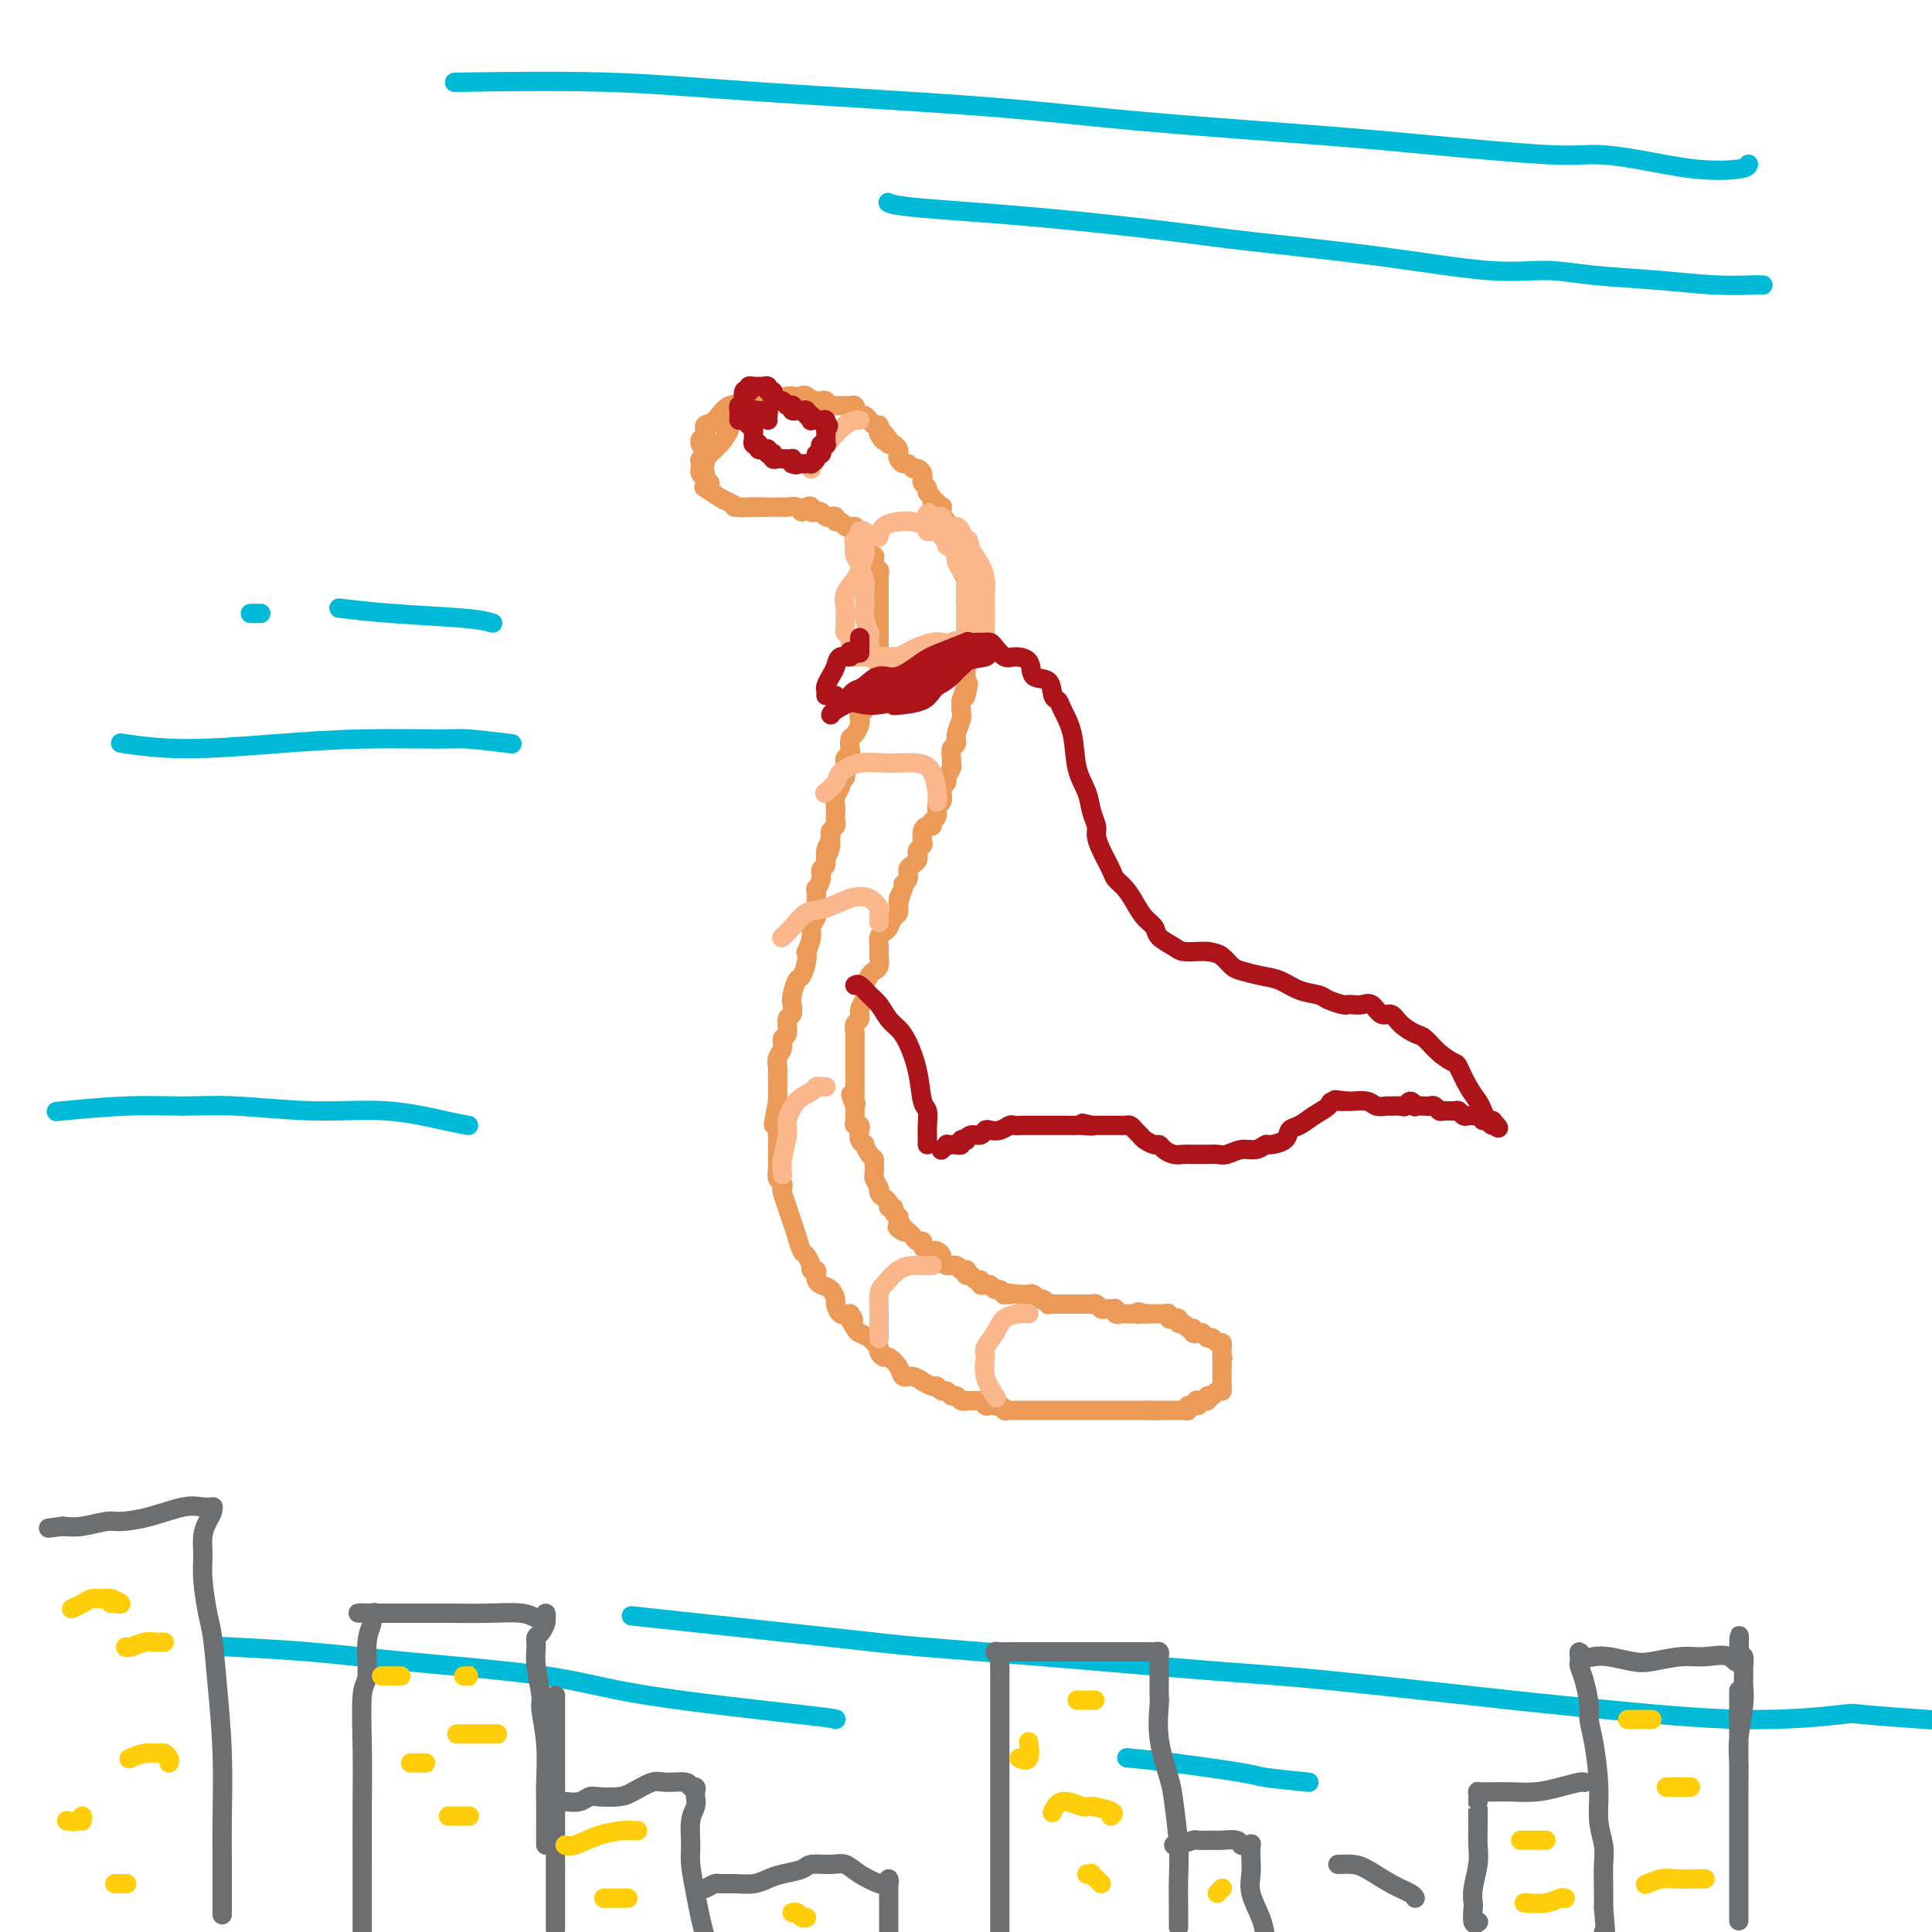 <svg viewBox='0 0 400 400' version='1.1' xmlns='http://www.w3.org/2000/svg' xmlns:xlink='http://www.w3.org/1999/xlink'><g fill='none' stroke='#EC9A57' stroke-width='4' stroke-linecap='round' stroke-linejoin='round'><path d='M169,84c0.014,-0.458 0.028,-0.916 0,-1c-0.028,-0.084 -0.099,0.205 -1,0c-0.901,-0.205 -2.634,-0.906 -4,-1c-1.366,-0.094 -2.366,0.418 -4,1c-1.634,0.582 -3.901,1.234 -5,2c-1.099,0.766 -1.028,1.648 -1,2c0.028,0.352 0.014,0.176 0,0'/><path d='M157,84c0.110,-0.530 0.220,-1.060 0,-1c-0.220,0.060 -0.770,0.709 -1,1c-0.230,0.291 -0.139,0.225 -1,0c-0.861,-0.225 -2.676,-0.610 -4,0c-1.324,0.610 -2.159,2.215 -3,3c-0.841,0.785 -1.688,0.750 -2,1c-0.312,0.250 -0.089,0.786 0,1c0.089,0.214 0.045,0.107 0,0'/><path d='M152,86c-0.430,0.026 -0.860,0.052 -1,0c-0.140,-0.052 0.011,-0.183 0,0c-0.011,0.183 -0.185,0.680 -1,1c-0.815,0.320 -2.271,0.464 -3,1c-0.729,0.536 -0.732,1.463 -1,2c-0.268,0.537 -0.803,0.683 -1,1c-0.197,0.317 -0.056,0.805 0,1c0.056,0.195 0.028,0.098 0,0'/><path d='M156,87c-0.438,0.003 -0.876,0.006 -1,0c-0.124,-0.006 0.067,-0.021 0,0c-0.067,0.021 -0.394,0.079 -1,0c-0.606,-0.079 -1.493,-0.294 -2,0c-0.507,0.294 -0.633,1.098 -1,2c-0.367,0.902 -0.975,1.902 -2,3c-1.025,1.098 -2.468,2.296 -3,3c-0.532,0.704 -0.152,0.916 0,1c0.152,0.084 0.076,0.042 0,0'/><path d='M147,92c-0.415,-0.089 -0.829,-0.179 -1,0c-0.171,0.179 -0.098,0.625 0,1c0.098,0.375 0.222,0.678 0,1c-0.222,0.322 -0.789,0.663 -1,1c-0.211,0.337 -0.067,0.668 0,1c0.067,0.332 0.057,0.663 0,1c-0.057,0.337 -0.160,0.678 0,1c0.160,0.322 0.581,0.625 1,1c0.419,0.375 0.834,0.821 1,1c0.166,0.179 0.083,0.089 0,0'/><path d='M146,98c-0.002,-0.092 -0.003,-0.184 0,0c0.003,0.184 0.011,0.645 0,1c-0.011,0.355 -0.039,0.606 0,1c0.039,0.394 0.146,0.933 0,1c-0.146,0.067 -0.546,-0.336 0,0c0.546,0.336 2.038,1.410 3,2c0.962,0.590 1.393,0.694 2,1c0.607,0.306 1.389,0.814 2,1c0.611,0.186 1.049,0.050 2,0c0.951,-0.050 2.415,-0.014 3,0c0.585,0.014 0.293,0.007 0,0'/><path d='M152,105c0.341,0.000 0.683,0.000 1,0c0.317,-0.000 0.610,-0.000 1,0c0.390,0.000 0.878,0.000 1,0c0.122,-0.000 -0.122,-0.000 0,0c0.122,0.000 0.611,0.000 1,0c0.389,-0.000 0.678,-0.000 1,0c0.322,0.000 0.678,0.000 1,0c0.322,-0.000 0.611,-0.000 1,0c0.389,0.000 0.877,0.000 1,0c0.123,-0.000 -0.118,-0.001 0,0c0.118,0.001 0.595,0.005 1,0c0.405,-0.005 0.738,-0.019 1,0c0.262,0.019 0.452,0.071 1,0c0.548,-0.071 1.452,-0.264 2,0c0.548,0.264 0.738,0.985 1,1c0.262,0.015 0.595,-0.676 1,-1c0.405,-0.324 0.882,-0.279 1,0c0.118,0.279 -0.123,0.793 0,1c0.123,0.207 0.611,0.107 1,0c0.389,-0.107 0.678,-0.221 1,0c0.322,0.221 0.678,0.776 1,1c0.322,0.224 0.611,0.116 1,0c0.389,-0.116 0.878,-0.241 1,0c0.122,0.241 -0.122,0.848 0,1c0.122,0.152 0.610,-0.151 1,0c0.390,0.151 0.683,0.758 1,1c0.317,0.242 0.659,0.121 1,0'/><path d='M176,109c1.460,0.575 1.108,0.014 1,0c-0.108,-0.014 0.026,0.521 0,1c-0.026,0.479 -0.213,0.902 0,1c0.213,0.098 0.827,-0.127 1,0c0.173,0.127 -0.093,0.608 0,1c0.093,0.392 0.547,0.697 1,1c0.453,0.303 0.906,0.606 1,1c0.094,0.394 -0.172,0.880 0,1c0.172,0.120 0.782,-0.126 1,0c0.218,0.126 0.044,0.625 0,1c-0.044,0.375 0.041,0.625 0,1c-0.041,0.375 -0.207,0.874 0,1c0.207,0.126 0.788,-0.121 1,0c0.212,0.121 0.057,0.611 0,1c-0.057,0.389 -0.015,0.678 0,1c0.015,0.322 0.004,0.678 0,1c-0.004,0.322 -0.001,0.611 0,1c0.001,0.389 0.000,0.877 0,1c-0.000,0.123 -0.000,-0.121 0,0c0.000,0.121 0.000,0.606 0,1c-0.000,0.394 -0.000,0.697 0,1c0.000,0.303 0.000,0.606 0,1c-0.000,0.394 -0.000,0.879 0,1c0.000,0.121 0.000,-0.122 0,0c-0.000,0.122 -0.000,0.610 0,1c0.000,0.390 0.000,0.682 0,1c-0.000,0.318 -0.000,0.663 0,1c0.000,0.337 0.000,0.668 0,1c-0.000,0.332 -0.000,0.666 0,1c0.000,0.334 0.000,0.667 0,1'/><path d='M182,133c0.000,2.130 0.001,0.956 0,1c-0.001,0.044 -0.003,1.305 0,2c0.003,0.695 0.011,0.824 0,1c-0.011,0.176 -0.040,0.400 0,1c0.040,0.600 0.150,1.575 0,2c-0.150,0.425 -0.561,0.299 -1,1c-0.439,0.701 -0.906,2.229 -1,3c-0.094,0.771 0.185,0.784 0,1c-0.185,0.216 -0.833,0.634 -1,1c-0.167,0.366 0.149,0.679 0,1c-0.149,0.321 -0.762,0.648 -1,1c-0.238,0.352 -0.103,0.728 0,1c0.103,0.272 0.172,0.440 0,1c-0.172,0.560 -0.586,1.512 -1,2c-0.414,0.488 -0.829,0.512 -1,1c-0.171,0.488 -0.099,1.439 0,2c0.099,0.561 0.224,0.731 0,1c-0.224,0.269 -0.796,0.635 -1,1c-0.204,0.365 -0.040,0.727 0,1c0.040,0.273 -0.046,0.457 0,1c0.046,0.543 0.222,1.445 0,2c-0.222,0.555 -0.844,0.764 -1,1c-0.156,0.236 0.154,0.501 0,1c-0.154,0.499 -0.772,1.233 -1,2c-0.228,0.767 -0.065,1.567 0,2c0.065,0.433 0.031,0.497 0,1c-0.031,0.503 -0.060,1.444 0,2c0.060,0.556 0.208,0.727 0,1c-0.208,0.273 -0.774,0.650 -1,1c-0.226,0.350 -0.113,0.675 0,1'/><path d='M172,173c-1.482,6.626 -0.186,3.193 0,2c0.186,-1.193 -0.739,-0.144 -1,1c-0.261,1.144 0.140,2.382 0,3c-0.140,0.618 -0.822,0.615 -1,1c-0.178,0.385 0.148,1.158 0,2c-0.148,0.842 -0.771,1.755 -1,2c-0.229,0.245 -0.065,-0.177 0,0c0.065,0.177 0.033,0.952 0,2c-0.033,1.048 -0.065,2.369 0,3c0.065,0.631 0.227,0.570 0,1c-0.227,0.430 -0.845,1.349 -1,2c-0.155,0.651 0.152,1.033 0,2c-0.152,0.967 -0.761,2.519 -1,3c-0.239,0.481 -0.106,-0.110 0,0c0.106,0.110 0.186,0.921 0,2c-0.186,1.079 -0.637,2.426 -1,3c-0.363,0.574 -0.637,0.375 -1,1c-0.363,0.625 -0.814,2.073 -1,3c-0.186,0.927 -0.106,1.333 0,2c0.106,0.667 0.240,1.596 0,2c-0.240,0.404 -0.853,0.282 -1,1c-0.147,0.718 0.171,2.277 0,3c-0.171,0.723 -0.830,0.612 -1,1c-0.170,0.388 0.151,1.276 0,2c-0.151,0.724 -0.772,1.283 -1,2c-0.228,0.717 -0.061,1.593 0,2c0.061,0.407 0.016,0.346 0,1c-0.016,0.654 -0.004,2.022 0,3c0.004,0.978 0.001,1.565 0,2c-0.001,0.435 -0.001,0.717 0,1'/><path d='M161,228c-1.702,8.844 -0.456,3.454 0,2c0.456,-1.454 0.122,1.028 0,2c-0.122,0.972 -0.033,0.436 0,1c0.033,0.564 0.009,2.230 0,3c-0.009,0.770 -0.003,0.644 0,1c0.003,0.356 0.005,1.194 0,2c-0.005,0.806 -0.015,1.578 0,2c0.015,0.422 0.056,0.492 0,1c-0.056,0.508 -0.207,1.455 0,2c0.207,0.545 0.773,0.690 1,1c0.227,0.310 0.116,0.786 0,1c-0.116,0.214 -0.238,0.167 0,1c0.238,0.833 0.837,2.546 1,3c0.163,0.454 -0.111,-0.350 0,0c0.111,0.350 0.608,1.853 1,3c0.392,1.147 0.680,1.938 1,3c0.320,1.062 0.673,2.394 1,3c0.327,0.606 0.627,0.487 1,1c0.373,0.513 0.818,1.657 1,2c0.182,0.343 0.101,-0.115 0,0c-0.101,0.115 -0.221,0.805 0,1c0.221,0.195 0.784,-0.103 1,0c0.216,0.103 0.086,0.609 0,1c-0.086,0.391 -0.129,0.667 0,1c0.129,0.333 0.429,0.724 1,1c0.571,0.276 1.413,0.439 2,1c0.587,0.561 0.920,1.522 1,2c0.080,0.478 -0.094,0.475 0,1c0.094,0.525 0.455,1.579 1,2c0.545,0.421 1.272,0.211 2,0'/><path d='M176,272c1.495,2.129 0.231,0.952 0,1c-0.231,0.048 0.569,1.322 1,2c0.431,0.678 0.493,0.759 1,1c0.507,0.241 1.460,0.643 2,1c0.540,0.357 0.669,0.669 1,1c0.331,0.331 0.866,0.683 1,1c0.134,0.317 -0.134,0.601 0,1c0.134,0.399 0.668,0.915 1,1c0.332,0.085 0.461,-0.260 1,0c0.539,0.260 1.487,1.126 2,2c0.513,0.874 0.589,1.755 1,2c0.411,0.245 1.157,-0.146 2,0c0.843,0.146 1.784,0.828 2,1c0.216,0.172 -0.293,-0.165 0,0c0.293,0.165 1.388,0.833 2,1c0.612,0.167 0.741,-0.166 1,0c0.259,0.166 0.646,0.833 1,1c0.354,0.167 0.673,-0.165 1,0c0.327,0.165 0.661,0.829 1,1c0.339,0.171 0.682,-0.150 1,0c0.318,0.150 0.610,0.772 1,1c0.390,0.228 0.878,0.061 1,0c0.122,-0.061 -0.121,-0.017 0,0c0.121,0.017 0.606,0.008 1,0c0.394,-0.008 0.697,-0.016 1,0c0.303,0.016 0.606,0.057 1,0c0.394,-0.057 0.879,-0.211 1,0c0.121,0.211 -0.121,0.788 0,1c0.121,0.212 0.606,0.061 1,0c0.394,-0.061 0.697,-0.030 1,0'/><path d='M206,291c2.792,0.868 1.273,0.036 1,0c-0.273,-0.036 0.700,0.722 1,1c0.300,0.278 -0.075,0.074 0,0c0.075,-0.074 0.598,-0.020 1,0c0.402,0.020 0.681,0.005 1,0c0.319,-0.005 0.677,-0.001 1,0c0.323,0.001 0.611,0.000 1,0c0.389,-0.000 0.878,-0.000 1,0c0.122,0.000 -0.122,0.000 0,0c0.122,-0.000 0.610,-0.000 1,0c0.390,0.000 0.682,0.000 1,0c0.318,-0.000 0.661,-0.000 1,0c0.339,0.000 0.673,0.000 1,0c0.327,-0.000 0.646,-0.000 1,0c0.354,0.000 0.743,0.000 1,0c0.257,-0.000 0.383,-0.000 1,0c0.617,0.000 1.724,0.000 2,0c0.276,-0.000 -0.278,-0.000 0,0c0.278,0.000 1.388,0.000 2,0c0.612,-0.000 0.727,-0.000 1,0c0.273,0.000 0.703,0.000 1,0c0.297,-0.000 0.460,-0.000 1,0c0.540,0.000 1.458,0.000 2,0c0.542,-0.000 0.710,-0.000 1,0c0.290,0.000 0.703,0.000 1,0c0.297,-0.000 0.477,-0.000 1,0c0.523,0.000 1.388,0.000 2,0c0.612,-0.000 0.973,-0.000 1,0c0.027,0.000 -0.278,0.000 0,0c0.278,0.000 1.139,0.000 2,0'/><path d='M237,292c4.978,0.155 1.924,0.041 1,0c-0.924,-0.041 0.281,-0.011 1,0c0.719,0.011 0.953,0.003 1,0c0.047,-0.003 -0.093,-0.001 0,0c0.093,0.001 0.420,-0.000 1,0c0.580,0.000 1.414,0.001 2,0c0.586,-0.001 0.926,-0.004 1,0c0.074,0.004 -0.116,0.016 0,0c0.116,-0.016 0.539,-0.061 1,0c0.461,0.061 0.958,0.226 1,0c0.042,-0.226 -0.373,-0.844 0,-1c0.373,-0.156 1.535,0.150 2,0c0.465,-0.150 0.233,-0.757 0,-1c-0.233,-0.243 -0.466,-0.122 0,0c0.466,0.122 1.631,0.244 2,0c0.369,-0.244 -0.059,-0.853 0,-1c0.059,-0.147 0.604,0.168 1,0c0.396,-0.168 0.642,-0.820 1,-1c0.358,-0.180 0.828,0.110 1,0c0.172,-0.110 0.046,-0.621 0,-1c-0.046,-0.379 -0.012,-0.626 0,-1c0.012,-0.374 0.003,-0.874 0,-1c-0.003,-0.126 -0.001,0.121 0,0c0.001,-0.121 0.000,-0.609 0,-1c-0.000,-0.391 -0.000,-0.683 0,-1c0.000,-0.317 0.000,-0.658 0,-1'/><path d='M253,282c0.310,-1.323 0.084,-1.129 0,-1c-0.084,0.129 -0.025,0.193 0,0c0.025,-0.193 0.018,-0.644 0,-1c-0.018,-0.356 -0.046,-0.616 0,-1c0.046,-0.384 0.167,-0.891 0,-1c-0.167,-0.109 -0.622,0.181 -1,0c-0.378,-0.181 -0.680,-0.832 -1,-1c-0.320,-0.168 -0.659,0.147 -1,0c-0.341,-0.147 -0.683,-0.756 -1,-1c-0.317,-0.244 -0.610,-0.122 -1,0c-0.390,0.122 -0.879,0.244 -1,0c-0.121,-0.244 0.126,-0.854 0,-1c-0.126,-0.146 -0.625,0.171 -1,0c-0.375,-0.171 -0.626,-0.829 -1,-1c-0.374,-0.171 -0.870,0.147 -1,0c-0.130,-0.147 0.106,-0.757 0,-1c-0.106,-0.243 -0.554,-0.118 -1,0c-0.446,0.118 -0.889,0.228 -1,0c-0.111,-0.228 0.111,-0.793 0,-1c-0.111,-0.207 -0.555,-0.055 -1,0c-0.445,0.055 -0.893,0.015 -1,0c-0.107,-0.015 0.126,-0.004 0,0c-0.126,0.004 -0.611,0.001 -1,0c-0.389,-0.001 -0.683,-0.000 -1,0c-0.317,0.000 -0.659,0.000 -1,0'/><path d='M237,272c-2.324,-0.774 -1.133,-0.208 -1,0c0.133,0.208 -0.791,0.057 -1,0c-0.209,-0.057 0.299,-0.019 0,0c-0.299,0.019 -1.404,0.019 -2,0c-0.596,-0.019 -0.685,-0.058 -1,0c-0.315,0.058 -0.858,0.213 -1,0c-0.142,-0.213 0.117,-0.793 0,-1c-0.117,-0.207 -0.610,-0.041 -1,0c-0.390,0.041 -0.678,-0.041 -1,0c-0.322,0.041 -0.678,0.207 -1,0c-0.322,-0.207 -0.611,-0.788 -1,-1c-0.389,-0.212 -0.877,-0.057 -1,0c-0.123,0.057 0.121,0.015 0,0c-0.121,-0.015 -0.605,-0.004 -1,0c-0.395,0.004 -0.701,0.001 -1,0c-0.299,-0.001 -0.591,-0.000 -1,0c-0.409,0.000 -0.935,0.000 -1,0c-0.065,-0.000 0.333,-0.000 0,0c-0.333,0.000 -1.395,0.001 -2,0c-0.605,-0.001 -0.754,-0.004 -1,0c-0.246,0.004 -0.591,0.016 -1,0c-0.409,-0.016 -0.883,-0.061 -1,0c-0.117,0.061 0.122,0.226 0,0c-0.122,-0.226 -0.606,-0.845 -1,-1c-0.394,-0.155 -0.697,0.155 -1,0c-0.303,-0.155 -0.606,-0.773 -1,-1c-0.394,-0.227 -0.879,-0.061 -1,0c-0.121,0.061 0.121,0.016 0,0c-0.121,-0.016 -0.606,-0.005 -1,0c-0.394,0.005 -0.697,0.002 -1,0'/><path d='M211,268c-4.411,-0.614 -2.439,-0.149 -2,0c0.439,0.149 -0.656,-0.016 -1,0c-0.344,0.016 0.061,0.215 0,0c-0.061,-0.215 -0.590,-0.842 -1,-1c-0.410,-0.158 -0.702,0.155 -1,0c-0.298,-0.155 -0.601,-0.778 -1,-1c-0.399,-0.222 -0.895,-0.044 -1,0c-0.105,0.044 0.179,-0.045 0,0c-0.179,0.045 -0.822,0.223 -1,0c-0.178,-0.223 0.110,-0.848 0,-1c-0.110,-0.152 -0.617,0.169 -1,0c-0.383,-0.169 -0.642,-0.829 -1,-1c-0.358,-0.171 -0.816,0.146 -1,0c-0.184,-0.146 -0.094,-0.756 0,-1c0.094,-0.244 0.193,-0.121 0,0c-0.193,0.121 -0.678,0.240 -1,0c-0.322,-0.240 -0.481,-0.839 -1,-1c-0.519,-0.161 -1.397,0.114 -2,0c-0.603,-0.114 -0.931,-0.619 -1,-1c-0.069,-0.381 0.123,-0.637 0,-1c-0.123,-0.363 -0.559,-0.832 -1,-1c-0.441,-0.168 -0.888,-0.035 -1,0c-0.112,0.035 0.111,-0.028 0,0c-0.111,0.028 -0.554,0.148 -1,0c-0.446,-0.148 -0.893,-0.565 -1,-1c-0.107,-0.435 0.126,-0.890 0,-1c-0.126,-0.110 -0.611,0.124 -1,0c-0.389,-0.124 -0.683,-0.607 -1,-1c-0.317,-0.393 -0.659,-0.697 -1,-1'/><path d='M188,255c-3.801,-1.962 -1.802,-0.367 -1,0c0.802,0.367 0.407,-0.493 0,-1c-0.407,-0.507 -0.826,-0.662 -1,-1c-0.174,-0.338 -0.103,-0.860 0,-1c0.103,-0.140 0.239,0.103 0,0c-0.239,-0.103 -0.851,-0.552 -1,-1c-0.149,-0.448 0.167,-0.893 0,-1c-0.167,-0.107 -0.815,0.125 -1,0c-0.185,-0.125 0.094,-0.608 0,-1c-0.094,-0.392 -0.560,-0.691 -1,-1c-0.440,-0.309 -0.854,-0.626 -1,-1c-0.146,-0.374 -0.025,-0.806 0,-1c0.025,-0.194 -0.046,-0.151 0,0c0.046,0.151 0.208,0.409 0,0c-0.208,-0.409 -0.787,-1.486 -1,-2c-0.213,-0.514 -0.060,-0.465 0,-1c0.060,-0.535 0.026,-1.654 0,-2c-0.026,-0.346 -0.044,0.079 0,0c0.044,-0.079 0.152,-0.664 0,-1c-0.152,-0.336 -0.563,-0.422 -1,-1c-0.437,-0.578 -0.901,-1.647 -1,-2c-0.099,-0.353 0.166,0.011 0,0c-0.166,-0.011 -0.762,-0.398 -1,-1c-0.238,-0.602 -0.116,-1.418 0,-2c0.116,-0.582 0.227,-0.929 0,-1c-0.227,-0.071 -0.793,0.136 -1,0c-0.207,-0.136 -0.055,-0.614 0,-1c0.055,-0.386 0.015,-0.681 0,-1c-0.015,-0.319 -0.004,-0.663 0,-1c0.004,-0.337 0.002,-0.669 0,-1'/><path d='M177,229c-1.702,-4.258 -0.456,-1.902 0,-1c0.456,0.902 0.122,0.349 0,0c-0.122,-0.349 -0.033,-0.495 0,-1c0.033,-0.505 0.009,-1.368 0,-2c-0.009,-0.632 -0.002,-1.032 0,-1c0.002,0.032 0.001,0.494 0,0c-0.001,-0.494 -0.000,-1.946 0,-3c0.000,-1.054 0.000,-1.710 0,-2c-0.000,-0.290 -0.001,-0.214 0,-1c0.001,-0.786 0.004,-2.433 0,-3c-0.004,-0.567 -0.016,-0.052 0,0c0.016,0.052 0.061,-0.357 0,-1c-0.061,-0.643 -0.227,-1.520 0,-2c0.227,-0.480 0.846,-0.563 1,-1c0.154,-0.437 -0.156,-1.229 0,-2c0.156,-0.771 0.777,-1.520 1,-2c0.223,-0.480 0.048,-0.692 0,-1c-0.048,-0.308 0.029,-0.711 0,-1c-0.029,-0.289 -0.165,-0.462 0,-1c0.165,-0.538 0.633,-1.440 1,-2c0.367,-0.560 0.635,-0.779 1,-1c0.365,-0.221 0.829,-0.444 1,-1c0.171,-0.556 0.049,-1.445 0,-2c-0.049,-0.555 -0.024,-0.778 0,-1c0.024,-0.222 0.048,-0.445 0,-1c-0.048,-0.555 -0.167,-1.443 0,-2c0.167,-0.557 0.619,-0.782 1,-1c0.381,-0.218 0.690,-0.430 1,-1c0.310,-0.570 0.622,-1.500 1,-2c0.378,-0.500 0.822,-0.572 1,-1c0.178,-0.428 0.089,-1.214 0,-2'/><path d='M186,187c1.327,-3.987 0.145,-1.453 0,-1c-0.145,0.453 0.749,-1.174 1,-2c0.251,-0.826 -0.139,-0.851 0,-1c0.139,-0.149 0.808,-0.421 1,-1c0.192,-0.579 -0.093,-1.464 0,-2c0.093,-0.536 0.565,-0.721 1,-1c0.435,-0.279 0.835,-0.651 1,-1c0.165,-0.349 0.096,-0.674 0,-1c-0.096,-0.326 -0.219,-0.652 0,-1c0.219,-0.348 0.781,-0.719 1,-1c0.219,-0.281 0.096,-0.471 0,-1c-0.096,-0.529 -0.165,-1.398 0,-2c0.165,-0.602 0.565,-0.939 1,-1c0.435,-0.061 0.905,0.153 1,0c0.095,-0.153 -0.184,-0.675 0,-1c0.184,-0.325 0.833,-0.454 1,-1c0.167,-0.546 -0.147,-1.508 0,-2c0.147,-0.492 0.756,-0.512 1,-1c0.244,-0.488 0.122,-1.444 0,-2c-0.122,-0.556 -0.243,-0.713 0,-1c0.243,-0.287 0.850,-0.706 1,-1c0.150,-0.294 -0.157,-0.464 0,-1c0.157,-0.536 0.778,-1.438 1,-2c0.222,-0.562 0.044,-0.782 0,-1c-0.044,-0.218 0.044,-0.432 0,-1c-0.044,-0.568 -0.222,-1.489 0,-2c0.222,-0.511 0.844,-0.612 1,-1c0.156,-0.388 -0.154,-1.063 0,-2c0.154,-0.937 0.772,-2.137 1,-3c0.228,-0.863 0.065,-1.389 0,-2c-0.065,-0.611 -0.033,-1.305 0,-2'/><path d='M199,145c2.238,-6.632 1.332,-2.211 1,-1c-0.332,1.211 -0.089,-0.789 0,-2c0.089,-1.211 0.024,-1.634 0,-2c-0.024,-0.366 -0.006,-0.675 0,-1c0.006,-0.325 0.002,-0.664 0,-1c-0.002,-0.336 -0.002,-0.667 0,-1c0.002,-0.333 0.004,-0.666 0,-1c-0.004,-0.334 -0.015,-0.668 0,-1c0.015,-0.332 0.057,-0.663 0,-1c-0.057,-0.337 -0.211,-0.681 0,-1c0.211,-0.319 0.789,-0.614 1,-1c0.211,-0.386 0.056,-0.864 0,-1c-0.056,-0.136 -0.014,0.071 0,0c0.014,-0.071 0.000,-0.418 0,-1c-0.000,-0.582 0.014,-1.399 0,-2c-0.014,-0.601 -0.056,-0.986 0,-1c0.056,-0.014 0.211,0.343 0,0c-0.211,-0.343 -0.788,-1.386 -1,-2c-0.212,-0.614 -0.061,-0.798 0,-1c0.061,-0.202 0.030,-0.420 0,-1c-0.030,-0.580 -0.061,-1.521 0,-2c0.061,-0.479 0.213,-0.497 0,-1c-0.213,-0.503 -0.793,-1.493 -1,-2c-0.207,-0.507 -0.042,-0.531 0,-1c0.042,-0.469 -0.041,-1.383 0,-2c0.041,-0.617 0.204,-0.936 0,-1c-0.204,-0.064 -0.776,0.127 -1,0c-0.224,-0.127 -0.099,-0.573 0,-1c0.099,-0.427 0.171,-0.836 0,-1c-0.171,-0.164 -0.586,-0.082 -1,0'/><path d='M197,112c-0.636,-2.710 -0.227,-1.984 0,-2c0.227,-0.016 0.271,-0.774 0,-1c-0.271,-0.226 -0.857,0.080 -1,0c-0.143,-0.080 0.158,-0.547 0,-1c-0.158,-0.453 -0.773,-0.892 -1,-1c-0.227,-0.108 -0.065,0.116 0,0c0.065,-0.116 0.033,-0.571 0,-1c-0.033,-0.429 -0.065,-0.832 0,-1c0.065,-0.168 0.229,-0.101 0,0c-0.229,0.101 -0.850,0.234 -1,0c-0.150,-0.234 0.171,-0.836 0,-1c-0.171,-0.164 -0.834,0.111 -1,0c-0.166,-0.111 0.166,-0.608 0,-1c-0.166,-0.392 -0.829,-0.679 -1,-1c-0.171,-0.321 0.151,-0.677 0,-1c-0.151,-0.323 -0.776,-0.612 -1,-1c-0.224,-0.388 -0.049,-0.873 0,-1c0.049,-0.127 -0.028,0.106 0,0c0.028,-0.106 0.163,-0.549 0,-1c-0.163,-0.451 -0.622,-0.908 -1,-1c-0.378,-0.092 -0.676,0.183 -1,0c-0.324,-0.183 -0.675,-0.822 -1,-1c-0.325,-0.178 -0.626,0.106 -1,0c-0.374,-0.106 -0.822,-0.602 -1,-1c-0.178,-0.398 -0.086,-0.698 0,-1c0.086,-0.302 0.167,-0.607 0,-1c-0.167,-0.393 -0.584,-0.875 -1,-1c-0.416,-0.125 -0.833,0.107 -1,0c-0.167,-0.107 -0.083,-0.554 0,-1'/><path d='M184,91c-2.178,-3.200 -1.122,-0.699 -1,0c0.122,0.699 -0.689,-0.405 -1,-1c-0.311,-0.595 -0.121,-0.680 0,-1c0.121,-0.320 0.173,-0.874 0,-1c-0.173,-0.126 -0.571,0.178 -1,0c-0.429,-0.178 -0.889,-0.836 -1,-1c-0.111,-0.164 0.128,0.167 0,0c-0.128,-0.167 -0.622,-0.833 -1,-1c-0.378,-0.167 -0.640,0.166 -1,0c-0.360,-0.166 -0.817,-0.829 -1,-1c-0.183,-0.171 -0.090,0.150 0,0c0.090,-0.150 0.178,-0.772 0,-1c-0.178,-0.228 -0.621,-0.061 -1,0c-0.379,0.061 -0.693,0.016 -1,0c-0.307,-0.016 -0.608,-0.003 -1,0c-0.392,0.003 -0.875,-0.003 -1,0c-0.125,0.003 0.107,0.015 0,0c-0.107,-0.015 -0.553,-0.056 -1,0c-0.447,0.056 -0.894,0.211 -1,0c-0.106,-0.211 0.130,-0.788 0,-1c-0.130,-0.212 -0.626,-0.060 -1,0c-0.374,0.060 -0.626,0.030 -1,0c-0.374,-0.030 -0.871,-0.058 -1,0c-0.129,0.058 0.110,0.201 0,0c-0.110,-0.201 -0.568,-0.746 -1,-1c-0.432,-0.254 -0.838,-0.215 -1,0c-0.162,0.215 -0.081,0.608 0,1'/><path d='M166,83c-1.489,-0.089 0.289,0.689 1,1c0.711,0.311 0.356,0.156 0,0'/></g>
<g fill='none' stroke='#FBB78C' stroke-width='4' stroke-linecap='round' stroke-linejoin='round'><path d='M178,87c-0.265,-0.050 -0.530,-0.101 -1,0c-0.470,0.101 -1.145,0.353 -2,1c-0.855,0.647 -1.889,1.689 -3,3c-1.111,1.311 -2.299,2.891 -3,4c-0.701,1.109 -0.915,1.745 -1,2c-0.085,0.255 -0.043,0.127 0,0'/><path d='M196,113c0.132,-0.334 0.265,-0.667 0,-1c-0.265,-0.333 -0.927,-0.664 -1,-1c-0.073,-0.336 0.443,-0.677 0,-1c-0.443,-0.323 -1.846,-0.629 -3,-1c-1.154,-0.371 -2.061,-0.807 -3,-1c-0.939,-0.193 -1.912,-0.145 -3,0c-1.088,0.145 -2.293,0.385 -3,1c-0.707,0.615 -0.916,1.604 -1,2c-0.084,0.396 -0.042,0.198 0,0'/><path d='M192,110c0.342,-0.006 0.683,-0.013 1,0c0.317,0.013 0.609,0.045 1,0c0.391,-0.045 0.879,-0.168 1,0c0.121,0.168 -0.126,0.625 0,1c0.126,0.375 0.625,0.667 1,1c0.375,0.333 0.626,0.705 1,1c0.374,0.295 0.871,0.512 1,1c0.129,0.488 -0.109,1.248 0,2c0.109,0.752 0.565,1.497 1,2c0.435,0.503 0.849,0.764 1,1c0.151,0.236 0.041,0.448 0,1c-0.041,0.552 -0.011,1.444 0,2c0.011,0.556 0.003,0.775 0,1c-0.003,0.225 -0.001,0.456 0,1c0.001,0.544 0.000,1.403 0,2c-0.000,0.597 -0.000,0.933 0,1c0.000,0.067 0.000,-0.136 0,0c-0.000,0.136 -0.000,0.610 0,1c0.000,0.390 0.001,0.696 0,1c-0.001,0.304 -0.003,0.606 0,1c0.003,0.394 0.011,0.879 0,1c-0.011,0.121 -0.041,-0.121 0,0c0.041,0.121 0.155,0.606 0,1c-0.155,0.394 -0.577,0.697 -1,1'/><path d='M199,133c-0.347,2.167 -0.716,0.584 -1,0c-0.284,-0.584 -0.485,-0.168 -1,0c-0.515,0.168 -1.346,0.087 -2,0c-0.654,-0.087 -1.131,-0.181 -2,0c-0.869,0.181 -2.131,0.637 -3,1c-0.869,0.363 -1.346,0.633 -2,1c-0.654,0.367 -1.486,0.830 -2,1c-0.514,0.170 -0.711,0.046 -1,0c-0.289,-0.046 -0.669,-0.012 -1,0c-0.331,0.012 -0.614,0.004 -1,0c-0.386,-0.004 -0.874,-0.004 -1,0c-0.126,0.004 0.110,0.012 0,0c-0.110,-0.012 -0.565,-0.043 -1,0c-0.435,0.043 -0.849,0.161 -1,0c-0.151,-0.161 -0.040,-0.601 0,-1c0.040,-0.399 0.007,-0.758 0,-1c-0.007,-0.242 0.012,-0.368 0,-1c-0.012,-0.632 -0.056,-1.770 0,-2c0.056,-0.230 0.211,0.449 0,0c-0.211,-0.449 -0.787,-2.025 -1,-3c-0.213,-0.975 -0.061,-1.350 0,-2c0.061,-0.650 0.031,-1.573 0,-2c-0.031,-0.427 -0.065,-0.356 0,-1c0.065,-0.644 0.227,-2.004 0,-3c-0.227,-0.996 -0.844,-1.628 -1,-2c-0.156,-0.372 0.150,-0.485 0,-1c-0.150,-0.515 -0.757,-1.433 -1,-2c-0.243,-0.567 -0.121,-0.784 0,-1'/><path d='M177,114c-0.447,-3.581 -0.063,-1.535 0,-1c0.063,0.535 -0.193,-0.442 0,-1c0.193,-0.558 0.836,-0.696 1,-1c0.164,-0.304 -0.152,-0.772 0,-1c0.152,-0.228 0.773,-0.215 1,0c0.227,0.215 0.062,0.633 0,1c-0.062,0.367 -0.020,0.683 0,1c0.020,0.317 0.018,0.636 0,1c-0.018,0.364 -0.051,0.772 0,1c0.051,0.228 0.185,0.277 0,1c-0.185,0.723 -0.691,2.119 -1,3c-0.309,0.881 -0.422,1.248 -1,2c-0.578,0.752 -1.620,1.889 -2,3c-0.380,1.111 -0.098,2.196 0,3c0.098,0.804 0.011,1.328 0,2c-0.011,0.672 0.053,1.493 0,2c-0.053,0.507 -0.225,0.700 0,1c0.225,0.300 0.845,0.707 1,1c0.155,0.293 -0.155,0.471 0,1c0.155,0.529 0.777,1.410 1,2c0.223,0.590 0.049,0.890 0,1c-0.049,0.110 0.028,0.029 0,0c-0.028,-0.029 -0.162,-0.008 0,0c0.162,0.008 0.621,0.002 1,0c0.379,-0.002 0.680,-0.001 1,0c0.320,0.001 0.660,0.000 1,0'/><path d='M180,136c1.195,0.928 1.681,0.249 2,0c0.319,-0.249 0.469,-0.067 1,0c0.531,0.067 1.441,0.018 2,0c0.559,-0.018 0.766,-0.005 1,0c0.234,0.005 0.495,0.001 1,0c0.505,-0.001 1.253,-0.000 2,0c0.747,0.000 1.492,0.000 2,0c0.508,-0.000 0.781,-0.000 1,0c0.219,0.000 0.386,0.000 1,0c0.614,-0.000 1.674,0.000 2,0c0.326,-0.000 -0.081,-0.000 0,0c0.081,0.000 0.652,0.000 1,0c0.348,-0.000 0.474,-0.000 1,0c0.526,0.000 1.451,0.001 2,0c0.549,-0.001 0.720,-0.004 1,0c0.280,0.004 0.667,0.016 1,0c0.333,-0.016 0.611,-0.060 1,0c0.389,0.060 0.889,0.224 1,0c0.111,-0.224 -0.166,-0.837 0,-1c0.166,-0.163 0.777,0.122 1,0c0.223,-0.122 0.060,-0.651 0,-1c-0.060,-0.349 -0.016,-0.516 0,-1c0.016,-0.484 0.004,-1.284 0,-2c-0.004,-0.716 -0.001,-1.350 0,-2c0.001,-0.650 -0.002,-1.318 0,-2c0.002,-0.682 0.009,-1.379 0,-2c-0.009,-0.621 -0.033,-1.166 0,-2c0.033,-0.834 0.124,-1.955 0,-3c-0.124,-1.045 -0.464,-2.013 -1,-3c-0.536,-0.987 -1.268,-1.994 -2,-3'/><path d='M201,114c-0.644,-3.443 -0.755,-2.050 -1,-2c-0.245,0.050 -0.624,-1.244 -1,-2c-0.376,-0.756 -0.748,-0.973 -1,-1c-0.252,-0.027 -0.383,0.138 -1,0c-0.617,-0.138 -1.721,-0.578 -2,-1c-0.279,-0.422 0.265,-0.827 0,-1c-0.265,-0.173 -1.339,-0.113 -2,0c-0.661,0.113 -0.909,0.278 -1,0c-0.091,-0.278 -0.024,-0.998 0,-1c0.024,-0.002 0.007,0.714 0,1c-0.007,0.286 -0.003,0.143 0,0'/><path d='M192,107c0.358,0.382 0.716,0.764 1,1c0.284,0.236 0.493,0.325 1,1c0.507,0.675 1.313,1.937 2,3c0.687,1.063 1.256,1.929 2,3c0.744,1.071 1.663,2.349 2,4c0.337,1.651 0.091,3.675 0,6c-0.091,2.325 -0.026,4.950 0,6c0.026,1.050 0.013,0.525 0,0'/><path d='M194,166c0.060,-0.454 0.120,-0.908 0,-2c-0.120,-1.092 -0.421,-2.822 -1,-4c-0.579,-1.178 -1.435,-1.802 -3,-2c-1.565,-0.198 -3.838,0.031 -6,0c-2.162,-0.031 -4.212,-0.323 -6,0c-1.788,0.323 -3.314,1.262 -4,2c-0.686,0.738 -0.531,1.276 -1,2c-0.469,0.724 -1.563,1.636 -2,2c-0.437,0.364 -0.219,0.182 0,0'/><path d='M182,191c-0.037,-0.789 -0.074,-1.577 0,-2c0.074,-0.423 0.260,-0.480 0,-1c-0.260,-0.520 -0.965,-1.503 -2,-2c-1.035,-0.497 -2.400,-0.508 -4,0c-1.600,0.508 -3.434,1.534 -5,2c-1.566,0.466 -2.863,0.372 -4,1c-1.137,0.628 -2.114,1.977 -3,3c-0.886,1.023 -1.682,1.721 -2,2c-0.318,0.279 -0.159,0.140 0,0'/><path d='M171,225c-0.320,0.022 -0.640,0.043 -1,0c-0.360,-0.043 -0.761,-0.152 -1,0c-0.239,0.152 -0.317,0.564 -1,1c-0.683,0.436 -1.973,0.895 -3,2c-1.027,1.105 -1.792,2.857 -2,4c-0.208,1.143 0.140,1.678 0,3c-0.140,1.322 -0.768,3.433 -1,5c-0.232,1.567 -0.066,2.591 0,3c0.066,0.409 0.033,0.205 0,0'/><path d='M193,262c-0.352,-0.002 -0.703,-0.004 -1,0c-0.297,0.004 -0.538,0.016 -1,0c-0.462,-0.016 -1.143,-0.058 -2,0c-0.857,0.058 -1.890,0.217 -3,1c-1.110,0.783 -2.297,2.189 -3,3c-0.703,0.811 -0.920,1.027 -1,2c-0.080,0.973 -0.021,2.704 0,4c0.021,1.296 0.006,2.157 0,3c-0.006,0.843 -0.002,1.670 0,2c0.002,0.330 0.001,0.165 0,0'/><path d='M213,272c-0.550,-0.044 -1.099,-0.088 -2,0c-0.901,0.088 -2.152,0.308 -3,1c-0.848,0.692 -1.292,1.857 -2,3c-0.708,1.143 -1.682,2.265 -2,3c-0.318,0.735 0.018,1.084 0,2c-0.018,0.916 -0.389,2.401 0,4c0.389,1.599 1.540,3.314 2,4c0.460,0.686 0.230,0.343 0,0'/></g>
<g fill='none' stroke='#AD1419' stroke-width='4' stroke-linecap='round' stroke-linejoin='round'><path d='M201,134c-0.416,0.344 -0.832,0.687 -1,1c-0.168,0.313 -0.087,0.595 0,1c0.087,0.405 0.181,0.932 -1,2c-1.181,1.068 -3.637,2.679 -5,4c-1.363,1.321 -1.633,2.354 -3,3c-1.367,0.646 -3.829,0.905 -5,1c-1.171,0.095 -1.049,0.027 -1,0c0.049,-0.027 0.024,-0.014 0,0'/><path d='M204,135c0.392,0.380 0.785,0.759 0,1c-0.785,0.241 -2.746,0.342 -4,1c-1.254,0.658 -1.799,1.871 -3,3c-1.201,1.129 -3.058,2.174 -5,3c-1.942,0.826 -3.970,1.433 -6,2c-2.030,0.567 -4.060,1.094 -6,1c-1.940,-0.094 -3.788,-0.809 -5,-1c-1.212,-0.191 -1.788,0.141 -2,0c-0.212,-0.141 -0.061,-0.755 0,-1c0.061,-0.245 0.030,-0.123 0,0'/><path d='M201,133c-0.551,0.051 -1.102,0.102 -1,0c0.102,-0.102 0.856,-0.359 0,0c-0.856,0.359 -3.321,1.332 -5,2c-1.679,0.668 -2.572,1.029 -4,2c-1.428,0.971 -3.392,2.551 -5,3c-1.608,0.449 -2.862,-0.233 -4,0c-1.138,0.233 -2.161,1.382 -3,2c-0.839,0.618 -1.495,0.705 -2,1c-0.505,0.295 -0.859,0.799 -1,1c-0.141,0.201 -0.071,0.101 0,0'/><path d='M198,136c-0.789,0.128 -1.578,0.257 -3,1c-1.422,0.743 -3.477,2.101 -5,3c-1.523,0.899 -2.513,1.341 -4,2c-1.487,0.659 -3.470,1.536 -5,2c-1.530,0.464 -2.606,0.516 -4,1c-1.394,0.484 -3.106,1.399 -4,2c-0.894,0.601 -0.970,0.886 -1,1c-0.030,0.114 -0.015,0.057 0,0'/><path d='M171,144c0.023,-0.358 0.046,-0.717 0,-1c-0.046,-0.283 -0.163,-0.492 0,-1c0.163,-0.508 0.604,-1.317 1,-2c0.396,-0.683 0.747,-1.241 1,-2c0.253,-0.759 0.408,-1.719 1,-2c0.592,-0.281 1.621,0.117 2,0c0.379,-0.117 0.108,-0.748 0,-1c-0.108,-0.252 -0.054,-0.126 0,0'/><path d='M178,132c0.000,0.200 0.000,0.400 0,1c0.000,0.600 0.000,1.600 0,2c-0.000,0.400 0.000,0.200 0,0'/><path d='M202,133c0.302,0.001 0.605,0.002 1,0c0.395,-0.002 0.883,-0.007 1,0c0.117,0.007 -0.136,0.026 0,0c0.136,-0.026 0.660,-0.097 1,0c0.340,0.097 0.495,0.363 1,1c0.505,0.637 1.361,1.646 2,2c0.639,0.354 1.060,0.053 2,0c0.940,-0.053 2.399,0.142 3,1c0.601,0.858 0.345,2.377 1,3c0.655,0.623 2.221,0.348 3,1c0.779,0.652 0.771,2.232 1,3c0.229,0.768 0.695,0.725 1,1c0.305,0.275 0.449,0.867 1,2c0.551,1.133 1.511,2.807 2,5c0.489,2.193 0.509,4.905 1,7c0.491,2.095 1.454,3.574 2,5c0.546,1.426 0.675,2.798 1,4c0.325,1.202 0.846,2.233 1,3c0.154,0.767 -0.058,1.268 0,2c0.058,0.732 0.386,1.693 1,3c0.614,1.307 1.515,2.959 2,4c0.485,1.041 0.554,1.472 1,2c0.446,0.528 1.269,1.152 2,2c0.731,0.848 1.369,1.918 2,3c0.631,1.082 1.256,2.174 2,3c0.744,0.826 1.606,1.384 2,2c0.394,0.616 0.318,1.289 1,2c0.682,0.711 2.121,1.459 3,2c0.879,0.541 1.198,0.877 2,1c0.802,0.123 2.086,0.035 3,0c0.914,-0.035 1.457,-0.018 2,0'/><path d='M250,197c1.660,0.272 2.309,0.453 3,1c0.691,0.547 1.422,1.460 2,2c0.578,0.540 1.002,0.708 2,1c0.998,0.292 2.570,0.708 4,1c1.430,0.292 2.719,0.460 4,1c1.281,0.540 2.553,1.451 4,2c1.447,0.549 3.069,0.735 4,1c0.931,0.265 1.169,0.607 2,1c0.831,0.393 2.253,0.835 3,1c0.747,0.165 0.819,0.052 1,0c0.181,-0.052 0.471,-0.044 1,0c0.529,0.044 1.295,0.122 2,0c0.705,-0.122 1.347,-0.446 2,0c0.653,0.446 1.315,1.662 2,2c0.685,0.338 1.393,-0.201 2,0c0.607,0.201 1.112,1.143 2,2c0.888,0.857 2.160,1.627 3,2c0.840,0.373 1.250,0.347 2,1c0.750,0.653 1.840,1.985 3,3c1.160,1.015 2.391,1.714 3,2c0.609,0.286 0.597,0.160 1,1c0.403,0.840 1.222,2.646 2,4c0.778,1.354 1.515,2.255 2,3c0.485,0.745 0.718,1.334 1,2c0.282,0.666 0.614,1.410 1,2c0.386,0.590 0.824,1.026 1,1c0.176,-0.026 0.088,-0.513 0,-1'/><path d='M309,232c2.778,3.078 0.223,0.772 -1,0c-1.223,-0.772 -1.115,-0.011 -1,0c0.115,0.011 0.238,-0.729 0,-1c-0.238,-0.271 -0.837,-0.071 -1,0c-0.163,0.071 0.111,0.015 0,0c-0.111,-0.015 -0.606,0.010 -1,0c-0.394,-0.010 -0.687,-0.056 -1,0c-0.313,0.056 -0.647,0.212 -1,0c-0.353,-0.212 -0.724,-0.793 -1,-1c-0.276,-0.207 -0.455,-0.042 -1,0c-0.545,0.042 -1.454,-0.041 -2,0c-0.546,0.041 -0.728,0.207 -1,0c-0.272,-0.207 -0.632,-0.786 -1,-1c-0.368,-0.214 -0.742,-0.062 -1,0c-0.258,0.062 -0.398,0.034 -1,0c-0.602,-0.034 -1.666,-0.076 -2,0c-0.334,0.076 0.061,0.269 0,0c-0.061,-0.269 -0.579,-1.001 -1,-1c-0.421,0.001 -0.746,0.733 -1,1c-0.254,0.267 -0.437,0.068 -1,0c-0.563,-0.068 -1.507,-0.004 -2,0c-0.493,0.004 -0.534,-0.051 -1,0c-0.466,0.051 -1.357,0.210 -2,0c-0.643,-0.210 -1.038,-0.788 -2,-1c-0.962,-0.212 -2.490,-0.057 -3,0c-0.510,0.057 -0.003,0.016 0,0c0.003,-0.016 -0.499,-0.008 -1,0'/><path d='M279,228c-4.752,-0.609 -1.633,-0.132 -1,0c0.633,0.132 -1.221,-0.082 -2,0c-0.779,0.082 -0.483,0.459 -1,1c-0.517,0.541 -1.848,1.245 -3,2c-1.152,0.755 -2.125,1.560 -3,2c-0.875,0.440 -1.651,0.514 -2,1c-0.349,0.486 -0.270,1.383 -1,2c-0.730,0.617 -2.268,0.954 -3,1c-0.732,0.046 -0.657,-0.198 -1,0c-0.343,0.198 -1.103,0.838 -2,1c-0.897,0.162 -1.932,-0.153 -3,0c-1.068,0.153 -2.169,0.773 -3,1c-0.831,0.227 -1.391,0.061 -2,0c-0.609,-0.061 -1.265,-0.016 -2,0c-0.735,0.016 -1.549,0.001 -2,0c-0.451,-0.001 -0.541,0.010 -1,0c-0.459,-0.010 -1.288,-0.040 -2,0c-0.712,0.040 -1.308,0.151 -2,0c-0.692,-0.151 -1.481,-0.565 -2,-1c-0.519,-0.435 -0.769,-0.890 -1,-1c-0.231,-0.110 -0.443,0.124 -1,0c-0.557,-0.124 -1.459,-0.608 -2,-1c-0.541,-0.392 -0.723,-0.694 -1,-1c-0.277,-0.306 -0.651,-0.618 -1,-1c-0.349,-0.382 -0.675,-0.834 -1,-1c-0.325,-0.166 -0.650,-0.044 -1,0c-0.350,0.044 -0.726,0.012 -1,0c-0.274,-0.012 -0.444,-0.003 -1,0c-0.556,0.003 -1.496,0.001 -2,0c-0.504,-0.001 -0.573,-0.000 -1,0c-0.427,0.000 -1.214,0.000 -2,0'/><path d='M226,233c-4.222,-0.928 -0.778,-0.249 0,0c0.778,0.249 -1.110,0.067 -2,0c-0.890,-0.067 -0.780,-0.018 -1,0c-0.220,0.018 -0.768,0.005 -2,0c-1.232,-0.005 -3.146,-0.001 -4,0c-0.854,0.001 -0.648,-0.001 -1,0c-0.352,0.001 -1.263,0.004 -2,0c-0.737,-0.004 -1.300,-0.015 -2,0c-0.700,0.015 -1.536,0.055 -2,0c-0.464,-0.055 -0.557,-0.207 -1,0c-0.443,0.207 -1.235,0.772 -2,1c-0.765,0.228 -1.501,0.117 -2,0c-0.499,-0.117 -0.759,-0.241 -1,0c-0.241,0.241 -0.461,0.848 -1,1c-0.539,0.152 -1.398,-0.152 -2,0c-0.602,0.152 -0.949,0.759 -1,1c-0.051,0.241 0.194,0.117 0,0c-0.194,-0.117 -0.827,-0.227 -1,0c-0.173,0.227 0.112,0.792 0,1c-0.112,0.208 -0.622,0.059 -1,0c-0.378,-0.059 -0.623,-0.030 -1,0c-0.377,0.030 -0.884,0.060 -1,0c-0.116,-0.060 0.161,-0.208 0,0c-0.161,0.208 -0.760,0.774 -1,1c-0.240,0.226 -0.120,0.113 0,0'/><path d='M192,237c-0.002,-0.347 -0.004,-0.695 0,-1c0.004,-0.305 0.013,-0.568 0,-1c-0.013,-0.432 -0.048,-1.032 0,-2c0.048,-0.968 0.179,-2.304 0,-3c-0.179,-0.696 -0.667,-0.752 -1,-2c-0.333,-1.248 -0.512,-3.689 -1,-6c-0.488,-2.311 -1.285,-4.491 -2,-6c-0.715,-1.509 -1.347,-2.345 -2,-3c-0.653,-0.655 -1.328,-1.128 -2,-2c-0.672,-0.872 -1.343,-2.142 -2,-3c-0.657,-0.858 -1.300,-1.302 -2,-2c-0.700,-0.698 -1.458,-1.649 -2,-2c-0.542,-0.351 -0.869,-0.100 -1,0c-0.131,0.100 -0.065,0.050 0,0'/><path d='M156,87c-0.001,0.334 -0.001,0.668 0,1c0.001,0.332 0.004,0.664 0,1c-0.004,0.336 -0.015,0.678 0,1c0.015,0.322 0.056,0.626 0,1c-0.056,0.374 -0.208,0.818 0,1c0.208,0.182 0.778,0.100 1,0c0.222,-0.100 0.097,-0.219 0,0c-0.097,0.219 -0.166,0.777 0,1c0.166,0.223 0.566,0.111 1,0c0.434,-0.111 0.900,-0.222 1,0c0.100,0.222 -0.166,0.778 0,1c0.166,0.222 0.766,0.112 1,0c0.234,-0.112 0.104,-0.226 0,0c-0.104,0.226 -0.182,0.793 0,1c0.182,0.207 0.623,0.055 1,0c0.377,-0.055 0.689,-0.012 1,0c0.311,0.012 0.619,-0.007 1,0c0.381,0.007 0.833,0.040 1,0c0.167,-0.040 0.048,-0.154 0,0c-0.048,0.154 -0.024,0.577 0,1'/><path d='M164,96c1.260,0.464 0.911,0.125 1,0c0.089,-0.125 0.616,-0.036 1,0c0.384,0.036 0.624,0.020 1,0c0.376,-0.020 0.889,-0.043 1,0c0.111,0.043 -0.180,0.152 0,0c0.180,-0.152 0.832,-0.566 1,-1c0.168,-0.434 -0.147,-0.887 0,-1c0.147,-0.113 0.757,0.114 1,0c0.243,-0.114 0.118,-0.569 0,-1c-0.118,-0.431 -0.228,-0.836 0,-1c0.228,-0.164 0.793,-0.085 1,0c0.207,0.085 0.055,0.178 0,0c-0.055,-0.178 -0.015,-0.625 0,-1c0.015,-0.375 0.004,-0.679 0,-1c-0.004,-0.321 -0.002,-0.661 0,-1'/><path d='M171,89c1.070,-1.249 0.244,-0.871 0,-1c-0.244,-0.129 0.092,-0.766 0,-1c-0.092,-0.234 -0.612,-0.067 -1,0c-0.388,0.067 -0.644,0.033 -1,0c-0.356,-0.033 -0.813,-0.065 -1,0c-0.187,0.065 -0.106,0.228 0,0c0.106,-0.228 0.236,-0.846 0,-1c-0.236,-0.154 -0.837,0.156 -1,0c-0.163,-0.156 0.114,-0.778 0,-1c-0.114,-0.222 -0.618,-0.046 -1,0c-0.382,0.046 -0.641,-0.039 -1,0c-0.359,0.039 -0.817,0.203 -1,0c-0.183,-0.203 -0.091,-0.772 0,-1c0.091,-0.228 0.182,-0.113 0,0c-0.182,0.113 -0.636,0.226 -1,0c-0.364,-0.226 -0.636,-0.792 -1,-1c-0.364,-0.208 -0.818,-0.060 -1,0c-0.182,0.060 -0.091,0.030 0,0'/><path d='M161,83c-1.769,-1.172 -1.191,-1.102 -1,-1c0.191,0.102 -0.004,0.238 0,0c0.004,-0.238 0.208,-0.848 0,-1c-0.208,-0.152 -0.829,0.156 -1,0c-0.171,-0.156 0.108,-0.775 0,-1c-0.108,-0.225 -0.604,-0.057 -1,0c-0.396,0.057 -0.694,0.002 -1,0c-0.306,-0.002 -0.622,0.050 -1,0c-0.378,-0.050 -0.819,-0.202 -1,0c-0.181,0.202 -0.101,0.757 0,1c0.101,0.243 0.223,0.173 0,0c-0.223,-0.173 -0.792,-0.448 -1,0c-0.208,0.448 -0.056,1.621 0,2c0.056,0.379 0.016,-0.034 0,0c-0.016,0.034 -0.008,0.517 0,1'/><path d='M154,84c-0.536,0.570 -0.876,-0.005 -1,0c-0.124,0.005 -0.033,0.590 0,1c0.033,0.410 0.009,0.646 0,1c-0.009,0.354 -0.002,0.826 0,1c0.002,0.174 0.001,0.050 0,0c-0.001,-0.050 -0.000,-0.025 0,0'/><path d='M155,88c0.002,-0.414 0.005,-0.828 0,-1c-0.005,-0.172 -0.016,-0.102 0,0c0.016,0.102 0.060,0.238 0,0c-0.060,-0.238 -0.224,-0.848 0,-1c0.224,-0.152 0.834,0.155 1,0c0.166,-0.155 -0.113,-0.771 0,-1c0.113,-0.229 0.619,-0.072 1,0c0.381,0.072 0.638,0.058 1,0c0.362,-0.058 0.829,-0.160 1,0c0.171,0.160 0.046,0.581 0,1c-0.046,0.419 -0.013,0.834 0,1c0.013,0.166 0.007,0.083 0,0'/></g>
<g fill='none' stroke='#00BAD8' stroke-width='4' stroke-linecap='round' stroke-linejoin='round'><path d='M362,34c-0.127,0.371 -0.254,0.742 -2,1c-1.746,0.258 -5.111,0.403 -9,0c-3.889,-0.403 -8.303,-1.353 -12,-2c-3.697,-0.647 -6.677,-0.991 -9,-1c-2.323,-0.009 -3.990,0.318 -10,0c-6.010,-0.318 -16.363,-1.282 -24,-2c-7.637,-0.718 -12.557,-1.191 -23,-2c-10.443,-0.809 -26.410,-1.954 -38,-3c-11.590,-1.046 -18.802,-1.993 -32,-3c-13.198,-1.007 -32.383,-2.074 -46,-3c-13.617,-0.926 -21.666,-1.711 -32,-2c-10.334,-0.289 -22.953,-0.083 -28,0c-5.047,0.083 -2.524,0.041 0,0'/><path d='M365,59c-0.478,0.007 -0.956,0.013 -1,0c-0.044,-0.013 0.348,-0.046 -1,0c-1.348,0.046 -4.434,0.172 -8,0c-3.566,-0.172 -7.610,-0.643 -12,-1c-4.390,-0.357 -9.126,-0.599 -13,-1c-3.874,-0.401 -6.886,-0.960 -10,-1c-3.114,-0.040 -6.331,0.439 -12,0c-5.669,-0.439 -13.791,-1.795 -23,-3c-9.209,-1.205 -19.505,-2.260 -26,-3c-6.495,-0.740 -9.191,-1.165 -16,-2c-6.809,-0.835 -17.732,-2.079 -28,-3c-10.268,-0.921 -19.880,-1.517 -25,-2c-5.120,-0.483 -5.749,-0.852 -6,-1c-0.251,-0.148 -0.126,-0.074 0,0'/><path d='M102,129c-1.137,-0.339 -2.274,-0.679 -6,-1c-3.726,-0.321 -10.042,-0.625 -15,-1c-4.958,-0.375 -8.560,-0.821 -10,-1c-1.440,-0.179 -0.720,-0.089 0,0'/><path d='M54,127c-0.833,0.000 -1.667,0.000 -2,0c-0.333,0.000 -0.167,0.000 0,0'/><path d='M106,154c-3.498,-0.428 -6.996,-0.856 -9,-1c-2.004,-0.144 -2.514,-0.004 -6,0c-3.486,0.004 -9.948,-0.129 -16,0c-6.052,0.129 -11.694,0.519 -18,1c-6.306,0.481 -13.275,1.053 -19,1c-5.725,-0.053 -10.207,-0.729 -12,-1c-1.793,-0.271 -0.896,-0.135 0,0'/><path d='M399,356c1.429,0.101 2.857,0.203 0,0c-2.857,-0.203 -10.001,-0.710 -13,-1c-2.999,-0.290 -1.854,-0.365 -5,0c-3.146,0.365 -10.582,1.168 -20,1c-9.418,-0.168 -20.818,-1.309 -28,-2c-7.182,-0.691 -10.147,-0.934 -20,-2c-9.853,-1.066 -26.593,-2.955 -37,-4c-10.407,-1.045 -14.480,-1.248 -24,-2c-9.520,-0.752 -24.487,-2.055 -36,-3c-11.513,-0.945 -19.570,-1.532 -25,-2c-5.430,-0.468 -8.231,-0.818 -19,-2c-10.769,-1.182 -29.505,-3.195 -37,-4c-7.495,-0.805 -3.747,-0.403 0,0'/><path d='M271,369c-3.590,-0.362 -7.180,-0.724 -9,-1c-1.820,-0.276 -1.869,-0.466 -5,-1c-3.131,-0.534 -9.343,-1.413 -14,-2c-4.657,-0.587 -7.759,-0.882 -9,-1c-1.241,-0.118 -0.620,-0.059 0,0'/><path d='M173,356c0.230,-0.070 0.459,-0.141 -7,-1c-7.459,-0.859 -22.607,-2.507 -32,-4c-9.393,-1.493 -13.031,-2.831 -21,-4c-7.969,-1.169 -20.270,-2.169 -29,-3c-8.730,-0.831 -13.889,-1.493 -20,-2c-6.111,-0.507 -13.175,-0.859 -16,-1c-2.825,-0.141 -1.413,-0.070 0,0'/><path d='M97,233c-1.098,-0.188 -2.197,-0.376 -5,-1c-2.803,-0.624 -7.312,-1.685 -12,-2c-4.688,-0.315 -9.556,0.115 -15,0c-5.444,-0.115 -11.464,-0.777 -16,-1c-4.536,-0.223 -7.587,-0.008 -11,0c-3.413,0.008 -7.188,-0.190 -12,0c-4.812,0.190 -10.661,0.769 -13,1c-2.339,0.231 -1.170,0.116 0,0'/></g>
<g fill='none' stroke='#6D6E70' stroke-width='4' stroke-linecap='round' stroke-linejoin='round'><path d='M360,350c0.000,0.268 -0.000,0.535 0,1c0.000,0.465 0.000,1.127 0,2c-0.000,0.873 -0.000,1.958 0,3c0.000,1.042 0.000,2.042 0,4c-0.000,1.958 -0.000,4.873 0,8c0.000,3.127 0.000,6.466 0,9c-0.000,2.534 -0.000,4.261 0,6c0.000,1.739 0.000,3.488 0,5c-0.000,1.512 -0.000,2.788 0,4c0.000,1.212 0.000,2.360 0,3c-0.000,0.640 -0.000,0.773 0,1c0.000,0.227 0.000,0.549 0,1c-0.000,0.451 -0.000,1.032 0,1c0.000,-0.032 0.000,-0.677 0,-1c-0.000,-0.323 -0.000,-0.323 0,-1c0.000,-0.677 0.000,-2.031 0,-3c-0.000,-0.969 -0.000,-1.554 0,-3c0.000,-1.446 0.000,-3.754 0,-5c-0.000,-1.246 -0.001,-1.429 0,-3c0.001,-1.571 0.004,-4.531 0,-7c-0.004,-2.469 -0.015,-4.447 0,-6c0.015,-1.553 0.057,-2.681 0,-4c-0.057,-1.319 -0.212,-2.828 0,-5c0.212,-2.172 0.789,-5.006 1,-7c0.211,-1.994 0.054,-3.148 0,-4c-0.054,-0.852 -0.004,-1.404 0,-2c0.004,-0.596 -0.037,-1.237 0,-2c0.037,-0.763 0.154,-1.646 0,-2c-0.154,-0.354 -0.577,-0.177 -1,0'/><path d='M360,343c0.056,-8.507 0.195,-2.276 0,0c-0.195,2.276 -0.725,0.597 -2,0c-1.275,-0.597 -3.297,-0.111 -5,0c-1.703,0.111 -3.089,-0.153 -5,0c-1.911,0.153 -4.347,0.722 -6,1c-1.653,0.278 -2.524,0.266 -4,0c-1.476,-0.266 -3.558,-0.786 -5,-1c-1.442,-0.214 -2.242,-0.121 -3,0c-0.758,0.121 -1.472,0.269 -2,0c-0.528,-0.269 -0.871,-0.955 -1,-1c-0.129,-0.045 -0.045,0.551 0,1c0.045,0.449 0.050,0.752 0,1c-0.050,0.248 -0.154,0.442 0,1c0.154,0.558 0.567,1.480 1,3c0.433,1.520 0.885,3.637 1,5c0.115,1.363 -0.109,1.971 0,3c0.109,1.029 0.551,2.479 1,5c0.449,2.521 0.905,6.113 1,9c0.095,2.887 -0.171,5.069 0,7c0.171,1.931 0.778,3.610 1,5c0.222,1.390 0.060,2.490 0,4c-0.060,1.510 -0.017,3.432 0,5c0.017,1.568 0.009,2.784 0,4'/><path d='M332,395c0.833,9.667 0.417,7.333 0,5'/><path d='M328,369c0.024,0.022 0.047,0.044 0,0c-0.047,-0.044 -0.166,-0.155 -1,0c-0.834,0.155 -2.384,0.578 -4,1c-1.616,0.422 -3.298,0.845 -5,1c-1.702,0.155 -3.423,0.041 -5,0c-1.577,-0.041 -3.011,-0.008 -4,0c-0.989,0.008 -1.533,-0.008 -2,0c-0.467,0.008 -0.857,0.040 -1,0c-0.143,-0.040 -0.038,-0.154 0,0c0.038,0.154 0.010,0.575 0,1c-0.010,0.425 -0.003,0.854 0,1c0.003,0.146 0.002,0.008 0,0c-0.002,-0.008 -0.004,0.115 0,1c0.004,0.885 0.015,2.532 0,4c-0.015,1.468 -0.056,2.758 0,4c0.056,1.242 0.210,2.435 0,4c-0.210,1.565 -0.785,3.501 -1,5c-0.215,1.499 -0.072,2.559 0,3c0.072,0.441 0.071,0.263 0,1c-0.071,0.737 -0.211,2.391 0,3c0.211,0.609 0.775,0.174 1,0c0.225,-0.174 0.113,-0.087 0,0'/><path d='M244,399c0.001,0.060 0.001,0.121 0,0c-0.001,-0.121 -0.004,-0.423 0,-1c0.004,-0.577 0.013,-1.427 0,-3c-0.013,-1.573 -0.050,-3.867 0,-6c0.050,-2.133 0.185,-4.106 0,-7c-0.185,-2.894 -0.691,-6.710 -1,-9c-0.309,-2.290 -0.423,-3.055 -1,-5c-0.577,-1.945 -1.619,-5.070 -2,-8c-0.381,-2.930 -0.102,-5.664 0,-7c0.102,-1.336 0.027,-1.275 0,-2c-0.027,-0.725 -0.007,-2.236 0,-3c0.007,-0.764 0.002,-0.782 0,-1c-0.002,-0.218 0.000,-0.637 0,-1c-0.000,-0.363 -0.003,-0.672 0,-1c0.003,-0.328 0.012,-0.676 0,-1c-0.012,-0.324 -0.044,-0.623 0,-1c0.044,-0.377 0.165,-0.833 0,-1c-0.165,-0.167 -0.615,-0.045 -1,0c-0.385,0.045 -0.705,0.012 -1,0c-0.295,-0.012 -0.566,-0.003 -1,0c-0.434,0.003 -1.031,0.001 -2,0c-0.969,-0.001 -2.308,-0.000 -4,0c-1.692,0.000 -3.735,0.000 -5,0c-1.265,-0.000 -1.751,-0.000 -3,0c-1.249,0.000 -3.259,0.000 -5,0c-1.741,-0.000 -3.212,-0.000 -4,0c-0.788,0.000 -0.894,0.000 -1,0'/><path d='M213,342c-4.746,0.001 -3.110,0.003 -3,0c0.110,-0.003 -1.305,-0.012 -2,0c-0.695,0.012 -0.670,0.044 -1,0c-0.330,-0.044 -1.017,-0.164 -1,0c0.017,0.164 0.737,0.611 1,1c0.263,0.389 0.071,0.719 0,1c-0.071,0.281 -0.019,0.512 0,1c0.019,0.488 0.005,1.234 0,3c-0.005,1.766 -0.001,4.553 0,6c0.001,1.447 0.000,1.553 0,4c-0.000,2.447 -0.000,7.233 0,10c0.000,2.767 0.000,3.515 0,6c-0.000,2.485 -0.000,6.707 0,10c0.000,3.293 0.000,5.656 0,8c-0.000,2.344 -0.000,4.670 0,6c0.000,1.330 0.000,1.665 0,2'/><path d='M243,382c0.092,0.113 0.183,0.227 1,0c0.817,-0.227 2.359,-0.794 3,-1c0.641,-0.206 0.381,-0.051 1,0c0.619,0.051 2.116,-0.000 3,0c0.884,0.000 1.155,0.053 2,0c0.845,-0.053 2.265,-0.213 3,0c0.735,0.213 0.785,0.798 1,1c0.215,0.202 0.594,0.020 1,0c0.406,-0.020 0.839,0.121 1,0c0.161,-0.121 0.050,-0.504 0,0c-0.050,0.504 -0.038,1.895 0,3c0.038,1.105 0.103,1.925 0,3c-0.103,1.075 -0.374,2.405 0,4c0.374,1.595 1.393,3.456 2,5c0.607,1.544 0.804,2.772 1,4'/><path d='M115,399c0.000,0.375 0.000,0.750 0,0c0.000,-0.750 0.000,-2.625 0,-5c-0.000,-2.375 0.000,-5.249 0,-8c0.000,-2.751 0.000,-5.381 0,-8c-0.000,-2.619 0.000,-5.229 0,-7c0.000,-1.771 0.000,-2.702 0,-4c0.000,-1.298 0.000,-2.962 0,-5c0.000,-2.038 -0.000,-4.451 0,-6c0.000,-1.549 0.000,-2.233 0,-3c0.000,-0.767 0.000,-1.618 0,-2c0.000,-0.382 0.000,-0.295 0,0c-0.000,0.295 -0.000,0.799 0,1c0.000,0.201 0.000,0.101 0,0'/><path d='M113,382c-0.002,-0.659 -0.005,-1.318 0,-3c0.005,-1.682 0.016,-4.386 0,-6c-0.016,-1.614 -0.061,-2.136 0,-4c0.061,-1.864 0.227,-5.069 0,-8c-0.227,-2.931 -0.846,-5.587 -1,-7c-0.154,-1.413 0.158,-1.582 0,-3c-0.158,-1.418 -0.785,-4.086 -1,-6c-0.215,-1.914 -0.019,-3.076 0,-4c0.019,-0.924 -0.139,-1.611 0,-2c0.139,-0.389 0.574,-0.478 1,-1c0.426,-0.522 0.843,-1.475 1,-2c0.157,-0.525 0.054,-0.623 0,-1c-0.054,-0.377 -0.059,-1.033 0,-1c0.059,0.033 0.181,0.755 0,1c-0.181,0.245 -0.666,0.013 -1,0c-0.334,-0.013 -0.518,0.193 -1,0c-0.482,-0.193 -1.260,-0.784 -3,-1c-1.740,-0.216 -4.440,-0.058 -7,0c-2.560,0.058 -4.981,0.016 -7,0c-2.019,-0.016 -3.638,-0.004 -5,0c-1.362,0.004 -2.468,0.001 -4,0c-1.532,-0.001 -3.489,-0.000 -5,0c-1.511,0.000 -2.574,0.000 -3,0c-0.426,-0.000 -0.213,-0.000 0,0'/><path d='M77,334c-5.565,-0.132 -1.476,0.038 0,0c1.476,-0.038 0.339,-0.285 0,0c-0.339,0.285 0.119,1.101 0,2c-0.119,0.899 -0.817,1.881 -1,4c-0.183,2.119 0.147,5.374 0,7c-0.147,1.626 -0.771,1.622 -1,4c-0.229,2.378 -0.061,7.137 0,11c0.061,3.863 0.016,6.831 0,11c-0.016,4.169 -0.004,9.540 0,13c0.004,3.460 0.001,5.008 0,7c-0.001,1.992 -0.000,4.426 0,6c0.000,1.574 0.000,2.287 0,3'/><path d='M117,373c1.074,0.112 2.148,0.224 3,0c0.852,-0.224 1.481,-0.786 2,-1c0.519,-0.214 0.927,-0.082 2,0c1.073,0.082 2.810,0.112 4,0c1.190,-0.112 1.835,-0.366 3,-1c1.165,-0.634 2.852,-1.649 4,-2c1.148,-0.351 1.758,-0.038 3,0c1.242,0.038 3.117,-0.198 4,0c0.883,0.198 0.773,0.829 1,1c0.227,0.171 0.789,-0.119 1,0c0.211,0.119 0.071,0.647 0,1c-0.071,0.353 -0.072,0.532 0,1c0.072,0.468 0.219,1.226 0,2c-0.219,0.774 -0.802,1.564 -1,3c-0.198,1.436 -0.012,3.517 0,5c0.012,1.483 -0.152,2.366 0,4c0.152,1.634 0.618,4.017 1,6c0.382,1.983 0.681,3.567 1,5c0.319,1.433 0.660,2.717 1,4'/><path d='M46,396c0.000,0.387 0.001,0.774 0,0c-0.001,-0.774 -0.003,-2.709 0,-5c0.003,-2.291 0.012,-4.938 0,-7c-0.012,-2.062 -0.044,-3.539 0,-7c0.044,-3.461 0.166,-8.907 0,-14c-0.166,-5.093 -0.619,-9.831 -1,-14c-0.381,-4.169 -0.691,-7.767 -1,-10c-0.309,-2.233 -0.616,-3.102 -1,-5c-0.384,-1.898 -0.845,-4.827 -1,-7c-0.155,-2.173 -0.003,-3.591 0,-5c0.003,-1.409 -0.143,-2.808 0,-4c0.143,-1.192 0.574,-2.176 1,-3c0.426,-0.824 0.848,-1.489 1,-2c0.152,-0.511 0.036,-0.869 0,-1c-0.036,-0.131 0.009,-0.037 0,0c-0.009,0.037 -0.072,0.016 0,0c0.072,-0.016 0.279,-0.029 0,0c-0.279,0.029 -1.045,0.098 -2,0c-0.955,-0.098 -2.100,-0.362 -4,0c-1.900,0.362 -4.556,1.351 -7,2c-2.444,0.649 -4.676,0.957 -6,1c-1.324,0.043 -1.741,-0.181 -3,0c-1.259,0.181 -3.360,0.766 -5,1c-1.640,0.234 -2.820,0.117 -4,0'/><path d='M13,316c-5.167,0.667 -2.583,0.333 0,0'/><path d='M146,391c0.796,-0.424 1.592,-0.849 2,-1c0.408,-0.151 0.429,-0.029 1,0c0.571,0.029 1.694,-0.033 3,0c1.306,0.033 2.795,0.163 4,0c1.205,-0.163 2.125,-0.618 3,-1c0.875,-0.382 1.704,-0.692 3,-1c1.296,-0.308 3.059,-0.613 4,-1c0.941,-0.387 1.062,-0.856 2,-1c0.938,-0.144 2.695,0.038 4,0c1.305,-0.038 2.157,-0.296 3,0c0.843,0.296 1.676,1.147 3,2c1.324,0.853 3.139,1.710 4,2c0.861,0.290 0.766,0.015 1,0c0.234,-0.015 0.795,0.230 1,0c0.205,-0.230 0.055,-0.934 0,-1c-0.055,-0.066 -0.015,0.507 0,1c0.015,0.493 0.004,0.906 0,1c-0.004,0.094 -0.001,-0.132 0,0c0.001,0.132 0.000,0.623 0,1c-0.000,0.377 -0.000,0.640 0,1c0.000,0.360 0.000,0.817 0,2c-0.000,1.183 -0.000,3.091 0,5'/><path d='M277,386c1.050,-0.036 2.099,-0.073 3,0c0.901,0.073 1.653,0.254 3,1c1.347,0.746 3.289,2.056 5,3c1.711,0.944 3.191,1.524 4,2c0.809,0.476 0.945,0.850 1,1c0.055,0.150 0.027,0.075 0,0'/></g>
<g fill='none' stroke='#FFCD0A' stroke-width='4' stroke-linecap='round' stroke-linejoin='round'><path d='M83,347c-0.332,0.000 -0.663,0.000 -1,0c-0.337,0.000 -0.678,0.000 -1,0c-0.322,0.000 -0.625,0.000 -1,0c-0.375,0.000 -0.821,0.000 -1,0c-0.179,-0.000 -0.089,0.000 0,0'/><path d='M97,347c0.506,0.000 1.012,0.000 1,0c-0.012,0.000 -0.542,0.000 -1,0c-0.458,0.000 -0.845,0.000 -1,0c-0.155,0.000 -0.077,0.000 0,0'/><path d='M102,359c0.477,0.000 0.954,0.000 1,0c0.046,0.000 -0.338,0.000 -1,0c-0.662,0.000 -1.601,0.000 -3,0c-1.399,0.000 -3.257,-0.000 -4,0c-0.743,0.000 -0.372,0.000 0,0'/><path d='M88,365c0.091,0.000 0.182,0.000 0,0c-0.182,0.000 -0.636,0.000 -1,0c-0.364,0.000 -0.636,0.000 -1,0c-0.364,0.000 -0.818,0.000 -1,0c-0.182,0.000 -0.091,0.000 0,0'/><path d='M97,376c0.166,0.000 0.332,0.000 0,0c-0.332,0.000 -1.161,0.000 -2,0c-0.839,0.000 -1.687,0.000 -2,0c-0.313,0.000 -0.089,0.000 0,0c0.089,0.000 0.045,0.000 0,0'/><path d='M132,379c-0.312,0.014 -0.623,0.028 -1,0c-0.377,-0.028 -0.819,-0.099 -2,0c-1.181,0.099 -3.100,0.367 -5,1c-1.900,0.633 -3.781,1.632 -5,2c-1.219,0.368 -1.777,0.105 -2,0c-0.223,-0.105 -0.112,-0.053 0,0'/><path d='M130,393c-0.649,0.000 -1.298,0.000 -2,0c-0.702,0.000 -1.458,0.000 -2,0c-0.542,0.000 -0.869,0.000 -1,0c-0.131,-0.000 -0.065,0.000 0,0'/><path d='M167,397c-0.339,0.113 -0.679,0.226 -1,0c-0.321,-0.226 -0.625,-0.792 -1,-1c-0.375,-0.208 -0.821,-0.060 -1,0c-0.179,0.060 -0.089,0.030 0,0'/><path d='M211,364c0.844,0.333 1.689,0.667 2,0c0.311,-0.667 0.089,-2.333 0,-3c-0.089,-0.667 -0.044,-0.333 0,0'/><path d='M226,352c0.512,0.000 1.023,0.000 1,0c-0.023,0.000 -0.581,0.000 -1,0c-0.419,0.000 -0.700,0.000 -1,0c-0.300,0.000 -0.619,0.000 -1,0c-0.381,0.000 -0.823,0.000 -1,0c-0.177,0.000 -0.088,0.000 0,0'/><path d='M230,376c0.421,-0.297 0.841,-0.594 0,-1c-0.841,-0.406 -2.944,-0.921 -4,-1c-1.056,-0.079 -1.067,0.278 -2,0c-0.933,-0.278 -2.790,-1.190 -4,-1c-1.210,0.190 -1.774,1.483 -2,2c-0.226,0.517 -0.113,0.259 0,0'/><path d='M228,390c-0.875,-0.845 -1.750,-1.690 -2,-2c-0.250,-0.310 0.125,-0.083 0,0c-0.125,0.083 -0.750,0.024 -1,0c-0.250,-0.024 -0.125,-0.012 0,0'/><path d='M252,392c0.423,-0.423 0.845,-0.845 1,-1c0.155,-0.155 0.041,-0.041 0,0c-0.041,0.041 -0.011,0.011 0,0c0.011,-0.011 0.003,-0.003 0,0c-0.003,0.003 -0.002,0.002 0,0'/><path d='M320,381c0.069,0.000 0.137,0.000 0,0c-0.137,0.000 -0.480,0.000 -1,0c-0.520,0.000 -1.217,0.000 -2,0c-0.783,0.000 -1.652,0.000 -2,0c-0.348,0.000 -0.174,0.000 0,0'/><path d='M324,393c0.054,0.030 0.108,0.061 0,0c-0.108,-0.061 -0.380,-0.212 -1,0c-0.620,0.212 -1.590,0.788 -3,1c-1.410,0.212 -3.260,0.061 -4,0c-0.740,-0.061 -0.370,-0.030 0,0'/><path d='M342,356c-0.334,0.000 -0.668,0.000 -1,0c-0.332,0.000 -0.664,0.000 -1,0c-0.336,-0.000 -0.678,0.000 -1,0c-0.322,0.000 -0.625,0.000 -1,0c-0.375,0.000 -0.821,0.000 -1,0c-0.179,0.000 -0.089,0.000 0,0'/><path d='M350,370c-0.219,0.000 -0.437,0.000 -1,0c-0.563,0.000 -1.470,0.000 -2,0c-0.530,-0.000 -0.681,0.000 -1,0c-0.319,0.000 -0.805,0.000 -1,0c-0.195,0.000 -0.097,0.000 0,0'/><path d='M353,389c-0.413,0.002 -0.826,0.004 -1,0c-0.174,-0.004 -0.110,-0.015 -1,0c-0.890,0.015 -2.733,0.056 -4,0c-1.267,-0.056 -1.956,-0.207 -3,0c-1.044,0.207 -2.441,0.774 -3,1c-0.559,0.226 -0.279,0.113 0,0'/><path d='M23,332c0.261,-0.031 0.523,-0.062 1,0c0.477,0.062 1.170,0.215 1,0c-0.170,-0.215 -1.202,-0.800 -2,-1c-0.798,-0.200 -1.363,-0.015 -2,0c-0.637,0.015 -1.346,-0.140 -2,0c-0.654,0.140 -1.253,0.576 -2,1c-0.747,0.424 -1.642,0.835 -2,1c-0.358,0.165 -0.179,0.082 0,0'/><path d='M34,340c-0.348,-0.008 -0.696,-0.016 -1,0c-0.304,0.016 -0.565,0.057 -1,0c-0.435,-0.057 -1.044,-0.211 -2,0c-0.956,0.211 -2.257,0.788 -3,1c-0.743,0.212 -0.926,0.061 -1,0c-0.074,-0.061 -0.037,-0.030 0,0'/><path d='M35,365c0.101,-0.307 0.202,-0.615 0,-1c-0.202,-0.385 -0.706,-0.849 -1,-1c-0.294,-0.151 -0.378,0.011 -1,0c-0.622,-0.011 -1.783,-0.195 -3,0c-1.217,0.195 -2.491,0.770 -3,1c-0.509,0.230 -0.255,0.115 0,0'/><path d='M17,377c0.054,-0.536 0.107,-1.071 0,-1c-0.107,0.071 -0.375,0.750 -1,1c-0.625,0.250 -1.607,0.071 -2,0c-0.393,-0.071 -0.196,-0.036 0,0'/><path d='M26,390c0.222,0.000 0.444,0.000 0,0c-0.444,0.000 -1.556,0.000 -2,0c-0.444,0.000 -0.222,0.000 0,0'/></g>
</svg>
